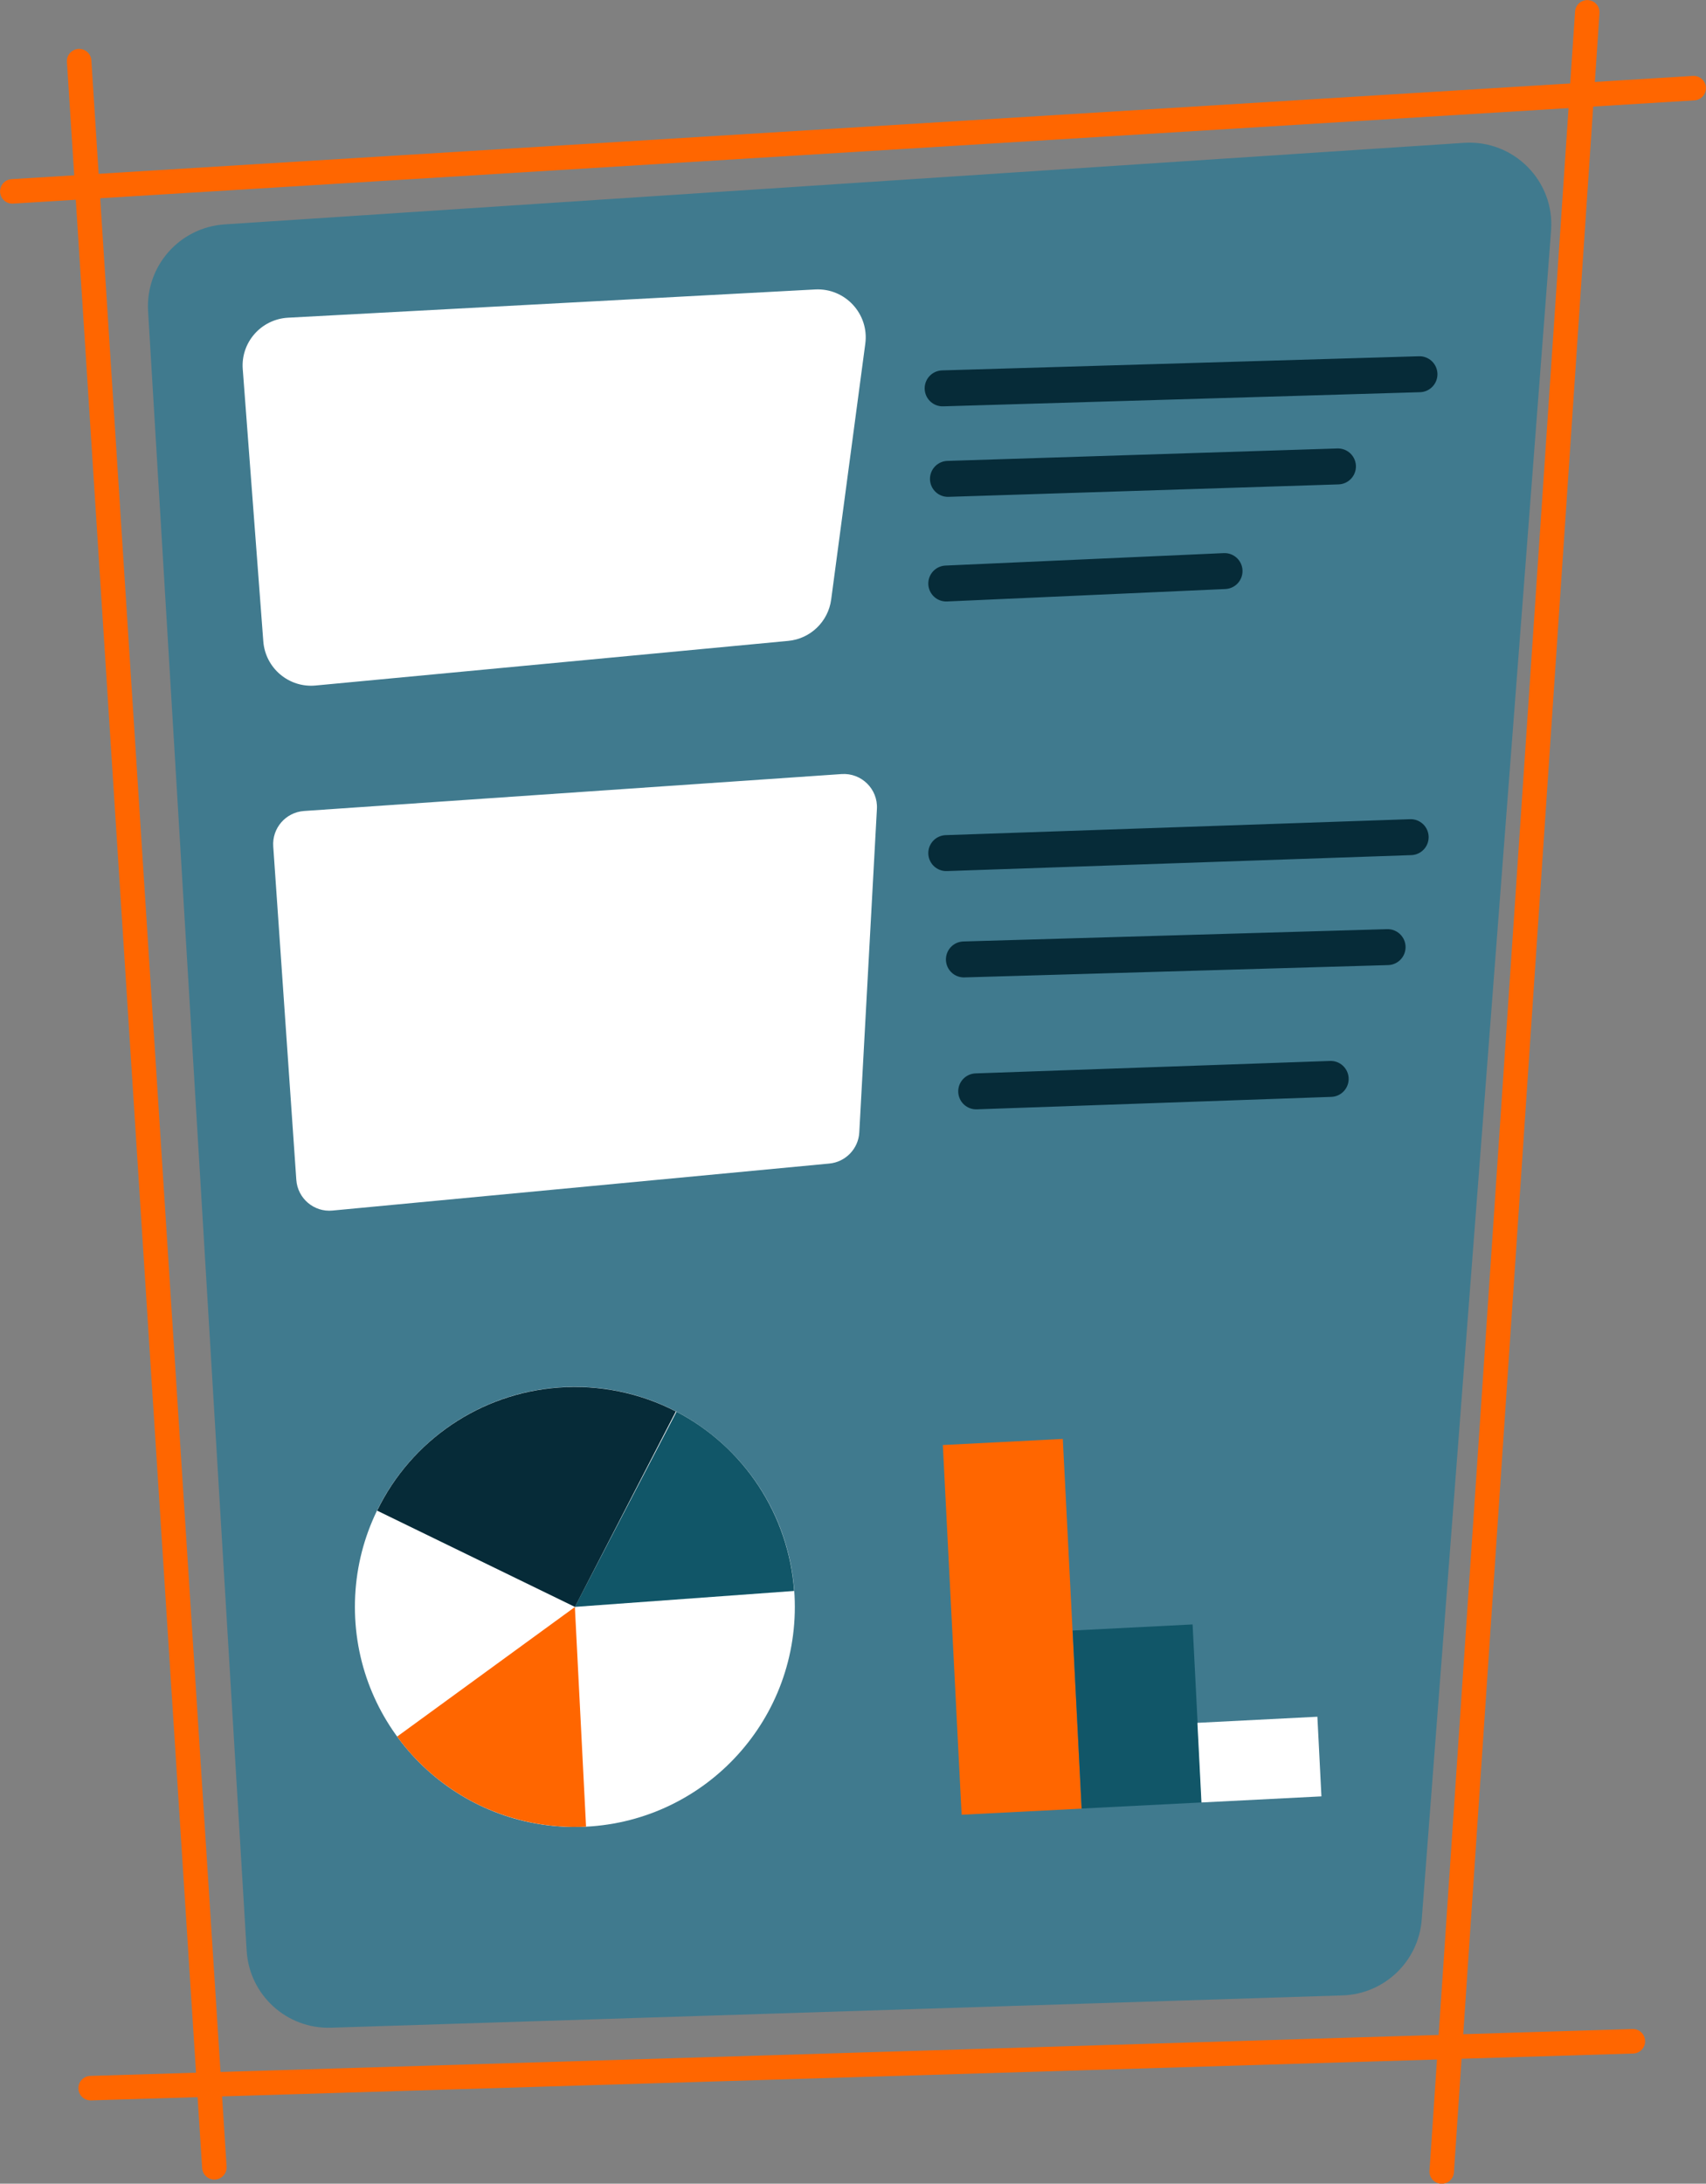 <?xml version="1.0" encoding="UTF-8"?>
<svg id="Layer_2" data-name="Layer 2" xmlns="http://www.w3.org/2000/svg" viewBox="0 0 122 156.09">
  <rect x="0" y="0" width="122" height="156.09" fill="#808080" stroke="none"/>
  <defs>
    <style>
      .cls-1 {
        fill: #fff;
      }

      .cls-2 {
        fill: #407a8e;
      }

      .cls-3 {
        fill: #f60;
      }

      .cls-4 {
        stroke: #f60;
        stroke-miterlimit: 10;
        stroke-width: 1.75px;
      }

      .cls-4, .cls-5 {
        fill: none;
        stroke-linecap: round;
      }

      .cls-6 {
        fill: #115668;
      }

      .cls-5 {
        stroke: #062b38;
        stroke-linejoin: round;
        stroke-width: 2.57px;
      }

      .cls-7 {
        fill: #062b38;
      }
    </style>
  </defs>
  <g id="NEW">
    <g>
      <path class="cls-2" d="m16.05,16.04l88.65-5.83c3.56-.23,6.5,2.74,6.22,6.29l-9.25,120.72c-.23,2.98-2.67,5.31-5.65,5.41l-72.35,2.31c-3.17.1-5.84-2.34-6.03-5.5L10.59,22.24c-.19-3.22,2.25-5.98,5.46-6.2Z"/>
      <g>
        <rect class="cls-3" x="68.09" y="103.06" width="8.59" height="26.46" transform="translate(-5.81 3.82) rotate(-2.91)"/>
        <rect class="cls-6" x="77.02" y="116.33" width="8.59" height="12.74" transform="translate(-6.12 4.28) rotate(-2.91)"/>
        <rect class="cls-1" x="85.77" y="122.93" width="8.59" height="5.7" transform="translate(-6.27 4.73) rotate(-2.91)"/>
      </g>
      <g>
        <circle class="cls-1" cx="41.11" cy="114.86" r="15.73"/>
        <path class="cls-6" d="m41.11,114.86l7.27-13.95c2.38,1.24,4.4,3.07,5.87,5.31,1.47,2.24,2.35,4.82,2.54,7.5l-15.69,1.14Z"/>
        <path class="cls-3" d="m41.11,114.86l.8,15.71c-2.61.13-5.21-.39-7.57-1.51-2.36-1.13-4.4-2.82-5.94-4.93l12.71-9.26Z"/>
        <path class="cls-7" d="m41.11,114.86l-14.14-6.88c2.45-5.04,7.41-8.4,13-8.8,2.89-.21,5.79.38,8.36,1.71l-7.22,13.98Z"/>
      </g>
      <path class="cls-1" d="m20.59,22.71l37.71-2.02c2.14-.11,3.86,1.75,3.58,3.87l-2.44,18.29c-.21,1.58-1.48,2.81-3.07,2.96l-33.8,3.19c-1.91.18-3.59-1.24-3.74-3.15l-1.47-19.46c-.15-1.91,1.31-3.57,3.23-3.68Z"/>
      <path class="cls-1" d="m21.73,57.97l38.45-2.64c1.42-.1,2.61,1.07,2.53,2.49l-1.26,23.12c-.06,1.17-.98,2.12-2.14,2.23l-35.53,3.36c-1.33.13-2.5-.87-2.59-2.2l-1.65-23.83c-.09-1.31.9-2.44,2.2-2.53Z"/>
      <line class="cls-5" x1="67.41" y1="27.76" x2="101.51" y2="26.75"/>
      <line class="cls-5" x1="67.79" y1="34.23" x2="95.68" y2="33.34"/>
      <line class="cls-5" x1="67.67" y1="41.71" x2="87.57" y2="40.82"/>
      <line class="cls-5" x1="67.67" y1="60.98" x2="100.88" y2="59.84"/>
      <line class="cls-5" x1="68.93" y1="68.58" x2="99.23" y2="67.7"/>
      <line class="cls-5" x1="69.81" y1="78.01" x2="95.16" y2="77.12"/>
    </g>
    <line class="cls-4" x1=".88" y1="13.68" x2="121.12" y2="6.3"/>
    <line class="cls-4" x1="6.48" y1="149.26" x2="116.77" y2="145.91"/>
    <line class="cls-4" x1="5.66" y1="4.37" x2="15.33" y2="154.92"/>
    <line class="cls-4" x1="113.51" y1=".88" x2="103.1" y2="155.22"/>
  </g>
</svg>